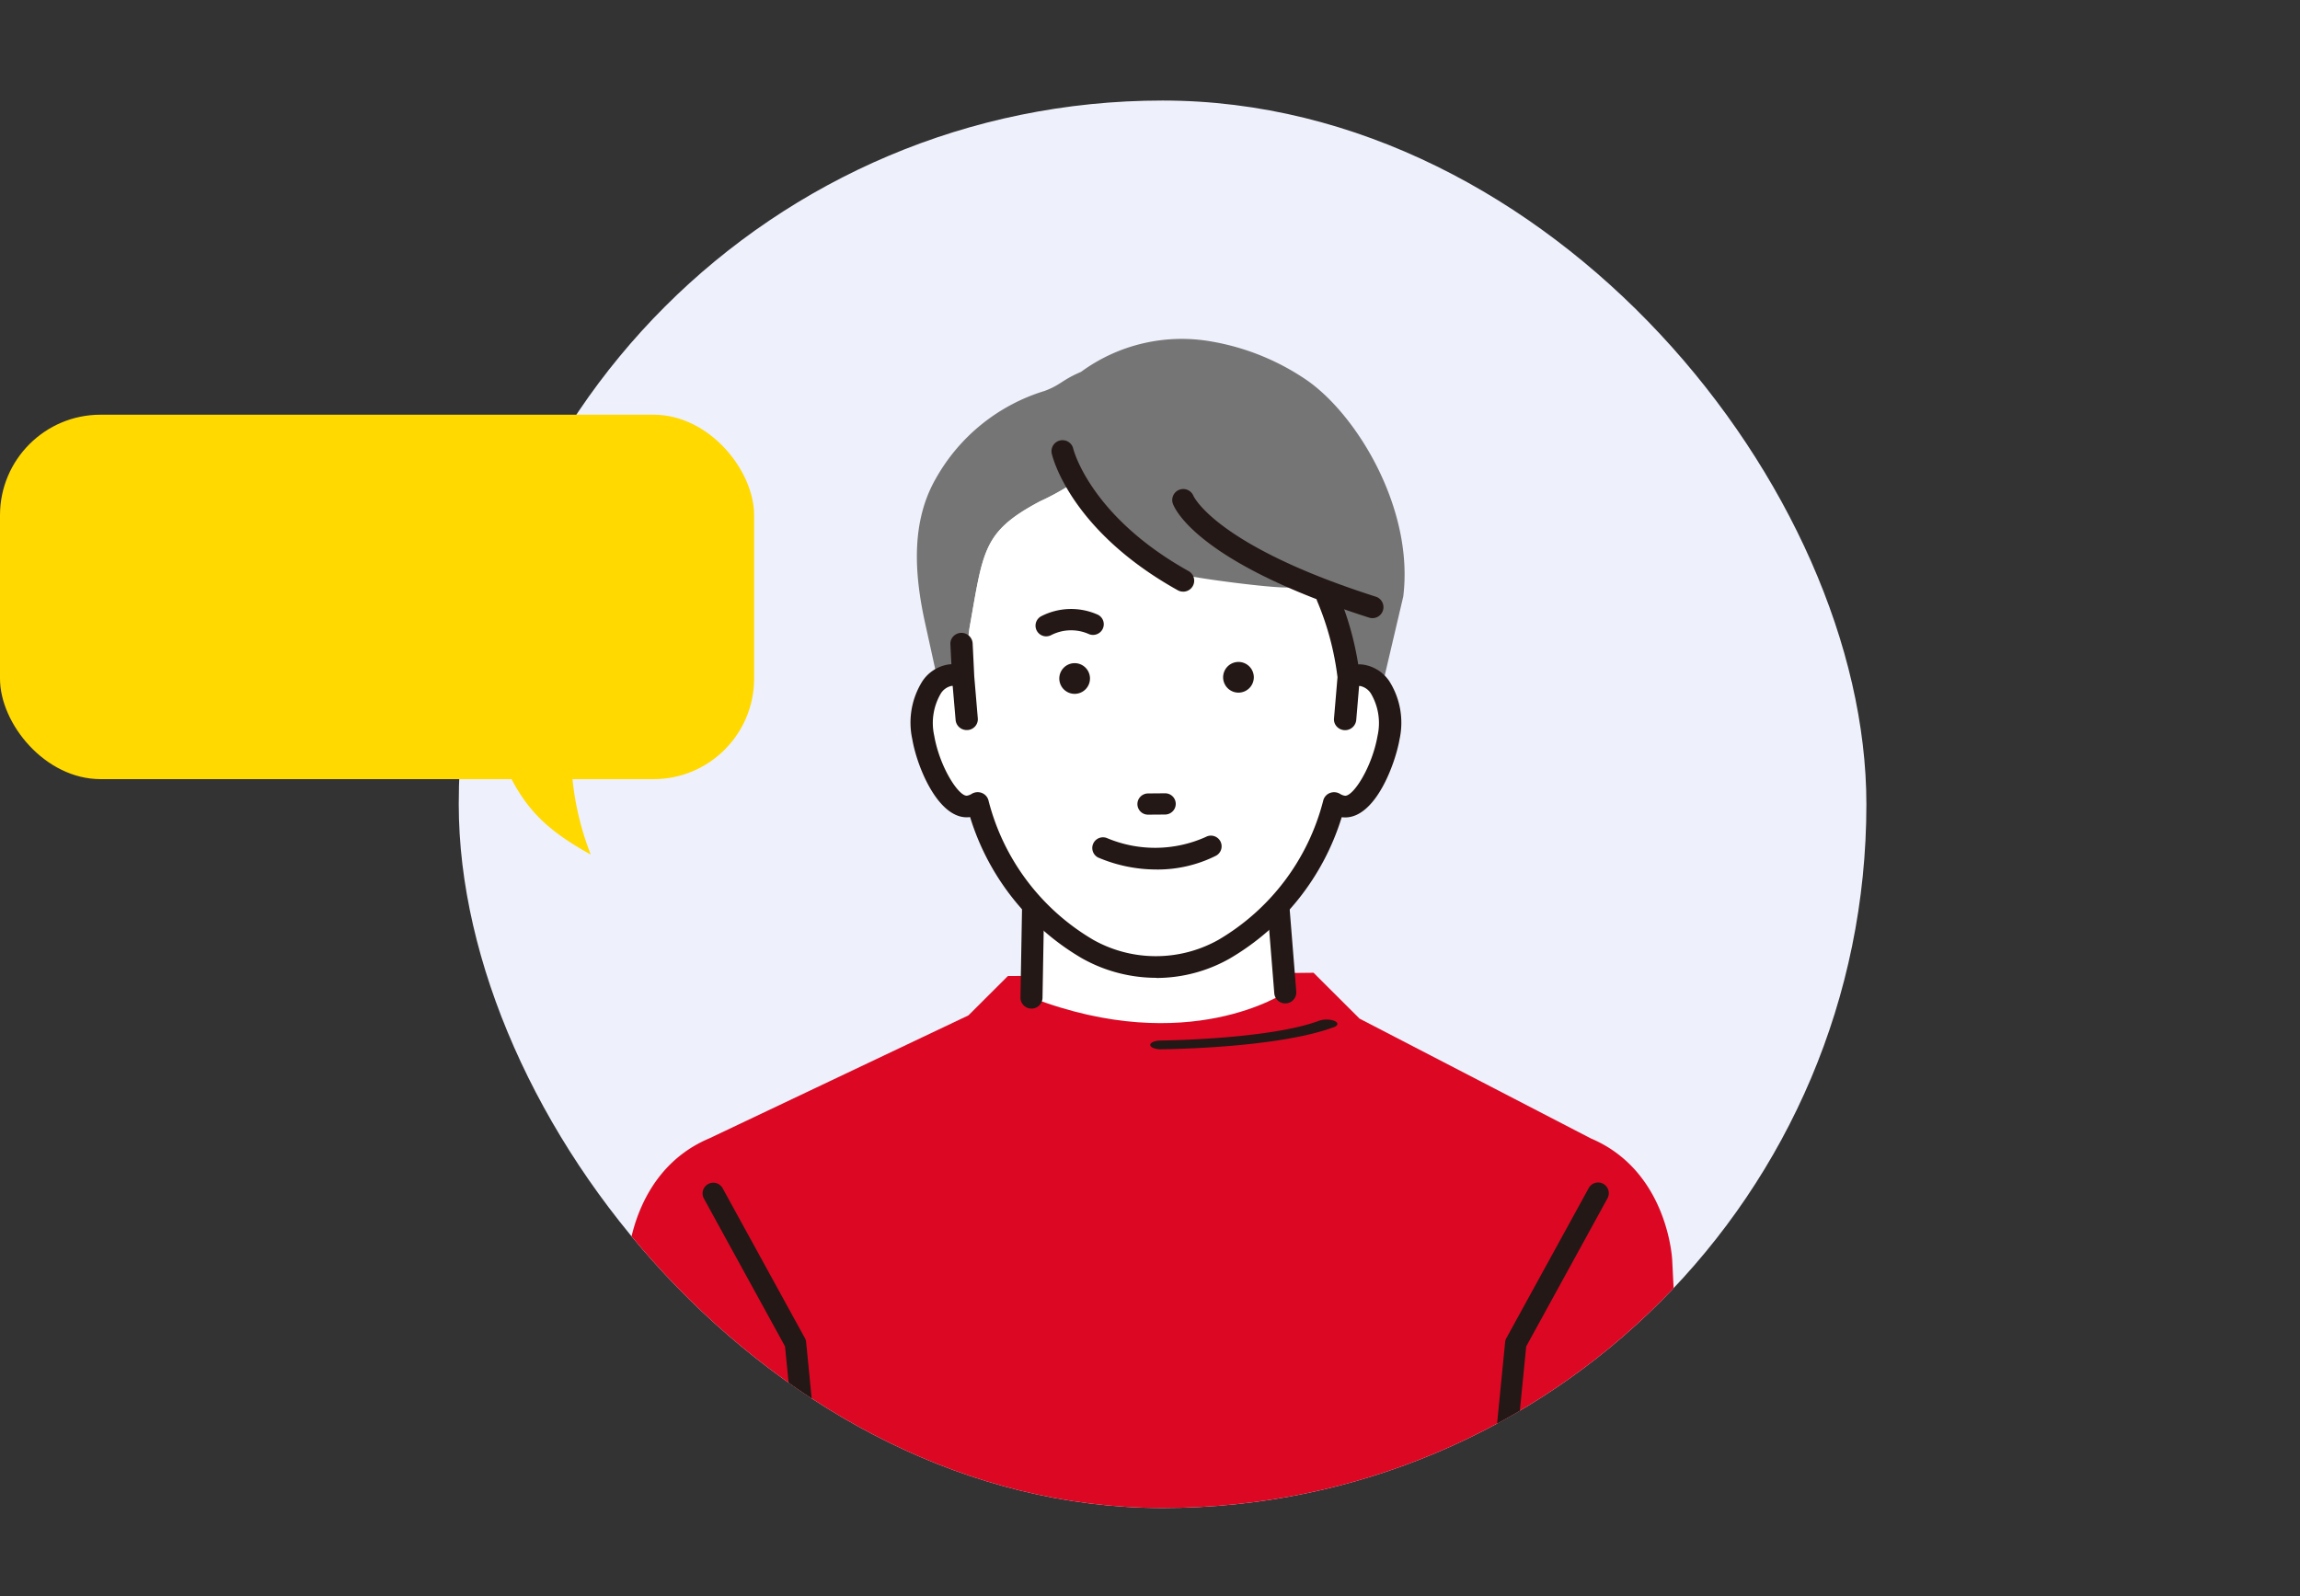 <svg xmlns="http://www.w3.org/2000/svg" xmlns:xlink="http://www.w3.org/1999/xlink" width="183" height="127" viewBox="0 0 183 127"><rect x="0" y="0" width="183" height="127" fill="#333333" stroke="none"/><defs><clipPath id="a"><rect width="183" height="127" transform="translate(332 -551)" fill="#fff"/></clipPath><clipPath id="b"><rect width="112" height="112" rx="56" transform="translate(36.5)" fill="#eef0fb"/></clipPath><clipPath id="c"><rect width="87" height="113" transform="translate(48 19)" fill="#fff"/></clipPath></defs><g transform="translate(-332 551)" clip-path="url(#a)"><g transform="translate(332 -543)"><rect width="112" height="112" rx="56" transform="translate(36.5)" fill="#eef0fb"/><rect width="60" height="29" rx="8" transform="translate(0 25)" fill="#ffd900"/><path d="M47,60c-4.5-2.5-6-4.5-8-10h6.5A22.732,22.732,0,0,0,47,60Z" fill="#ffd900"/><g clip-path="url(#b)"><g clip-path="url(#c)"><path d="M77.053,72.8,56.425,82.591c-6.167,2.609-6.471,9.679-6.471,9.679L48,131.055a.423.423,0,0,0,.007.115c-.007.09-.007.118,0,0a2.577,2.577,0,0,0,.073-.615c0,.114-.007.316-.017.628-.014.237-.028.508-.049.817H134.99c-.018-.313-.035-.58-.049-.817-.011-.316-.018-.514-.018-.628a2.544,2.544,0,0,0,.074.615c.006.09.006.114,0,0,0-.018,0-.053.006-.115L133.049,92.27s-.307-7.07-6.471-9.679l-18.405-9.533-3.662-3.651-24.318.261Z" fill="#dc0823"/><path d="M102.264,70.97l-1.007-12.545H82.3l-.23,12.959C94.574,76.185,102.264,70.97,102.264,70.97Z" fill="#fff"/><path d="M82.071,72.259h-.017a.872.872,0,0,1-.861-.889l.23-12.959a.874.874,0,0,1,.878-.858h18.955a.876.876,0,0,1,.875.806L103.138,70.9a.877.877,0,0,1-1.749.139L100.444,59.3H83.161l-.213,12.1A.874.874,0,0,1,82.071,72.259Z" fill="#231815"/><path d="M103.971,22.249A19.194,19.194,0,0,0,96.4,19.177a13.555,13.555,0,0,0-10.387,2.414c-1.578.678-1.575,1.021-2.9,1.518a14.908,14.908,0,0,0-8.652,6.969c-1.99,3.46-1.718,7.584-.857,11.492l1.01,4.593a1.966,1.966,0,0,1,.927-.424,2.039,2.039,0,0,1,1.091.139L77.134,42c1.112-6.236,1.056-7.681,5.6-10.1a19.815,19.815,0,0,0,4.516-2.852c7.547-3.457,13.011,1.727,16.8,7.653,0,0,2.261,2.515,1.568,2.8.212.486.732,2.262,1.139,3.86a23.094,23.094,0,0,1,.544,2.512,2.037,2.037,0,0,1,1.09-.139,2.264,2.264,0,0,1,1.527,1.115l1.731-7.376c.865-6.914-3.62-14.411-7.683-17.228Z" fill="#757575"/><path d="M87.253,29.055c7.547-3.457,13.011,1.727,16.8,7.653,0,0,2.262,2.515,1.568,2.8.213.486.732,2.262,1.14,3.86a22.8,22.8,0,0,1,.543,2.512,2.042,2.042,0,0,1,1.091-.139c1.578.257,2.512,2.47,2.084,4.937s-2.06,5.743-3.642,5.486a1.9,1.9,0,0,1-.693-.268,18.912,18.912,0,0,1-8.763,11.632,11.144,11.144,0,0,1-10.83,0A18.914,18.914,0,0,1,77.785,55.9a1.918,1.918,0,0,1-.693.268c-1.582.257-3.209-3.019-3.641-5.486s.505-4.676,2.084-4.937a2.04,2.04,0,0,1,1.091.139L77.134,42c1.111-6.236,1.056-7.681,5.6-10.1a19.811,19.811,0,0,0,4.516-2.852Z" fill="#fff"/><path d="M108.519,45.021a2.422,2.422,0,0,0-.572-.028,24.168,24.168,0,0,0-1.634-5.767.76.76,0,0,0-.983-.386.718.718,0,0,0-.4.952,22.587,22.587,0,0,1,1.62,6.1l-.279,3.283a.735.735,0,0,0,.686.785h.063a.74.74,0,0,0,.746-.667l.24-2.845a1.09,1.09,0,0,1,.262.007c1,.163,1.853,1.886,1.47,4.1-.449,2.578-1.993,5.013-2.774,4.892a1.171,1.171,0,0,1-.421-.167.776.776,0,0,0-.683-.059.729.729,0,0,0-.446.5,18.145,18.145,0,0,1-8.4,11.169,10.28,10.28,0,0,1-10.067.007,18.16,18.16,0,0,1-8.422-11.18.728.728,0,0,0-.446-.5.776.776,0,0,0-.683.059,1.127,1.127,0,0,1-.418.163c-.784.129-2.324-2.314-2.774-4.892-.383-2.21.463-3.933,1.467-4.1a1.124,1.124,0,0,1,.265-.007l.24,2.845a.74.74,0,0,0,.746.667h.063a.731.731,0,0,0,.686-.785l-.286-3.342-.129-2.647a.741.741,0,0,0-.784-.691.733.733,0,0,0-.714.761l.084,1.734a2.438,2.438,0,0,0-.422.035c-2.018.33-3.206,2.866-2.7,5.774.4,2.31,2.132,6.469,4.505,6.083a.364.364,0,0,0,.059-.01,19.6,19.6,0,0,0,8.864,11.27,11.862,11.862,0,0,0,5.868,1.539,11.721,11.721,0,0,0,5.76-1.529,19.623,19.623,0,0,0,8.882-11.281l.06.01a1.839,1.839,0,0,0,.306.024c2.209,0,3.812-3.9,4.2-6.108.5-2.908-.679-5.44-2.7-5.774Z" fill="#231815"/><path d="M92.012,69.81a12.068,12.068,0,0,1-5.937-1.56,19.71,19.71,0,0,1-8.889-11.232c-2.432.333-4.2-3.863-4.6-6.2a6.188,6.188,0,0,1,.812-4.621,3.056,3.056,0,0,1,2-1.31,2.242,2.242,0,0,1,.3-.031l-.08-1.595a.83.83,0,0,1,.223-.611.892.892,0,0,1,1.547.531l.129,2.647.282,3.335a.849.849,0,0,1-.2.622.877.877,0,0,1-.61.309h-.073a.882.882,0,0,1-.882-.792L75.8,46.578a.65.65,0,0,0-.118.01,1.323,1.323,0,0,0-.826.6,4.633,4.633,0,0,0-.526,3.346c.446,2.564,1.986,4.881,2.62,4.78a1.012,1.012,0,0,0,.369-.146.913.913,0,0,1,.8-.069.868.868,0,0,1,.53.6,18.014,18.014,0,0,0,8.359,11.1,10.18,10.18,0,0,0,9.934-.01,18.013,18.013,0,0,0,8.342-11.086.869.869,0,0,1,.529-.6.913.913,0,0,1,.805.069,1.028,1.028,0,0,0,.373.146c.645.108,2.171-2.223,2.617-4.78a4.635,4.635,0,0,0-.526-3.342,1.334,1.334,0,0,0-.829-.6.592.592,0,0,0-.115-.01l-.23,2.727a.895.895,0,0,1-1.568.479.829.829,0,0,1-.2-.622l.279-3.283a22.577,22.577,0,0,0-1.61-6.035.832.832,0,0,1-.007-.653.862.862,0,0,1,.481-.476.9.9,0,0,1,1.16.459,24.532,24.532,0,0,1,1.624,5.684,2.439,2.439,0,0,1,.477.035,3.055,3.055,0,0,1,2,1.31,6.182,6.182,0,0,1,.812,4.617c-.341,1.949-1.9,6.219-4.331,6.219-.094,0-.181-.007-.272-.017a19.753,19.753,0,0,1-8.91,11.246,11.863,11.863,0,0,1-5.826,1.546ZM77.277,56.729a.138.138,0,0,1,.132.1,19.427,19.427,0,0,0,8.8,11.19,11.77,11.77,0,0,0,5.8,1.522A11.6,11.6,0,0,0,97.7,68.027a19.468,19.468,0,0,0,8.819-11.2.137.137,0,0,1,.157-.094l.055.01a2.071,2.071,0,0,0,.283.024c2.132,0,3.7-3.9,4.066-6a6,6,0,0,0-.767-4.416,2.787,2.787,0,0,0-1.822-1.2,2.586,2.586,0,0,0-.544-.028.131.131,0,0,1-.142-.115,24.281,24.281,0,0,0-1.624-5.736.626.626,0,0,0-.809-.316.6.6,0,0,0-.331.33.568.568,0,0,0,.007.445,22.8,22.8,0,0,1,1.631,6.139l-.279,3.311a.577.577,0,0,0,.136.424.625.625,0,0,0,.425.215h.053a.612.612,0,0,0,.613-.542l.24-2.845a.142.142,0,0,1,.126-.125,1.182,1.182,0,0,1,.3.007,1.586,1.586,0,0,1,1.007.709,4.845,4.845,0,0,1,.575,3.547c-.432,2.484-1.986,5.159-2.927,5a1.316,1.316,0,0,1-.47-.184.639.639,0,0,0-.561-.049.6.6,0,0,0-.366.41,18.276,18.276,0,0,1-8.471,11.256,10.468,10.468,0,0,1-10.209.007,18.286,18.286,0,0,1-8.481-11.263.6.6,0,0,0-.366-.41.635.635,0,0,0-.564.049,1.238,1.238,0,0,1-.467.181c-.941.153-2.495-2.512-2.93-5a4.842,4.842,0,0,1,.575-3.547,1.573,1.573,0,0,1,1.007-.705,1.187,1.187,0,0,1,.3-.007.138.138,0,0,1,.125.125l.241,2.845a.614.614,0,0,0,.662.542.625.625,0,0,0,.429-.215.568.568,0,0,0,.136-.424l-.286-3.342-.129-2.654a.605.605,0,0,0-.645-.563.618.618,0,0,0-.432.2.58.58,0,0,0-.153.417l.084,1.734a.136.136,0,0,1-.038.1.132.132,0,0,1-.1.042,2.588,2.588,0,0,0-.4.031,2.8,2.8,0,0,0-1.822,1.2,6,6,0,0,0-.767,4.416c.394,2.265,2.077,6.34,4.352,5.972l.052-.01h.028Z" fill="#231815"/><path d="M97.318,45.9a1.221,1.221,0,1,0,1.213-1.226A1.224,1.224,0,0,0,97.318,45.9Z" fill="#231815"/><path d="M84.283,46A1.221,1.221,0,1,0,85.5,44.771,1.224,1.224,0,0,0,84.283,46Z" fill="#231815"/><path d="M92.708,56.716a.742.742,0,1,0-.01-1.484l-1.355.01a.742.742,0,1,0,.01,1.483Z" fill="#231815"/><path d="M91.022,56.764a.842.842,0,0,1-.279-1.372.855.855,0,0,1,.6-.254l1.355-.011a.842.842,0,0,1,.606,1.435.855.855,0,0,1-.6.254l-1.355.01A.86.86,0,0,1,91.022,56.764Zm1.92-1.383a.655.655,0,0,0-.247-.049l-1.355.01a.626.626,0,0,0-.45.191.644.644,0,0,0-.185.452.622.622,0,0,0,.192.448.647.647,0,0,0,.453.184l1.355-.01a.626.626,0,0,0,.45-.191.644.644,0,0,0,.185-.452.64.64,0,0,0-.4-.584Z" fill="#231815"/><path d="M83.242,42.638a.85.85,0,0,1-.4-1.6,5.2,5.2,0,0,1,4.509-.122.845.845,0,0,1,.38,1.139.856.856,0,0,1-1.139.382,3.48,3.48,0,0,0-2.951.1.87.87,0,0,1-.4.1Z" fill="#231815"/><path d="M92.04,61.19a11.81,11.81,0,0,1-4.673-.955A.851.851,0,0,1,88.1,58.7a9.85,9.85,0,0,0,7.84-.1.85.85,0,1,1,.763,1.518,10.362,10.362,0,0,1-4.659,1.074Z" fill="#231815"/><path d="M117.442,131.715a.591.591,0,0,1-.084,0,.854.854,0,0,1-.766-.931L119.756,98.8a.787.787,0,0,1,.1-.323l6.551-11.937a.851.851,0,0,1,1.494.816l-6.467,11.784-3.146,31.809A.853.853,0,0,1,117.442,131.715Z" fill="#231815"/><path d="M66.453,131.715a.587.587,0,0,0,.084,0,.854.854,0,0,0,.767-.931L64.14,98.8a.8.8,0,0,0-.1-.323L57.488,86.537a.852.852,0,0,0-1.495.816L62.46,99.138l3.146,31.809A.853.853,0,0,0,66.453,131.715Z" fill="#231815"/><path d="M109.2,40.321c-.715-4.03-5.38-24.541-24.663-12.41a.451.451,0,0,0-.167.573c.808,1.7,5.272,6.462,10.126,9.3.327.191,8.349,1.265,8.3.886l-6.275-4.172c2.582,1.761,8.265,5.232,12.112,6.333a.448.448,0,0,0,.564-.511Z" fill="#757575"/><path d="M109.2,41.189a.918.918,0,0,1-.268-.042c-13.551-4.329-15.447-8.6-15.617-9.078a.876.876,0,0,1,1.641-.611c.049.111,1.913,4,14.509,8.022a.875.875,0,0,1-.268,1.709Z" fill="#231815"/><path d="M94.138,39.08a.868.868,0,0,1-.429-.111C85.155,34.2,83.74,28.349,83.684,28.1a.877.877,0,0,1,1.711-.389c.017.076,1.369,5.378,9.171,9.731a.875.875,0,0,1-.429,1.64Z" fill="#231815"/><path d="M92.379,75.5c-.467,0-.85-.153-.861-.344s.369-.354.843-.358c.087,0,8.624-.087,12.607-1.577a1.845,1.845,0,0,1,1.216.021c.32.143.3.365-.052.493-4.467,1.668-13.363,1.758-13.74,1.761h-.017Z" fill="#231815"/></g></g></g></g></svg>